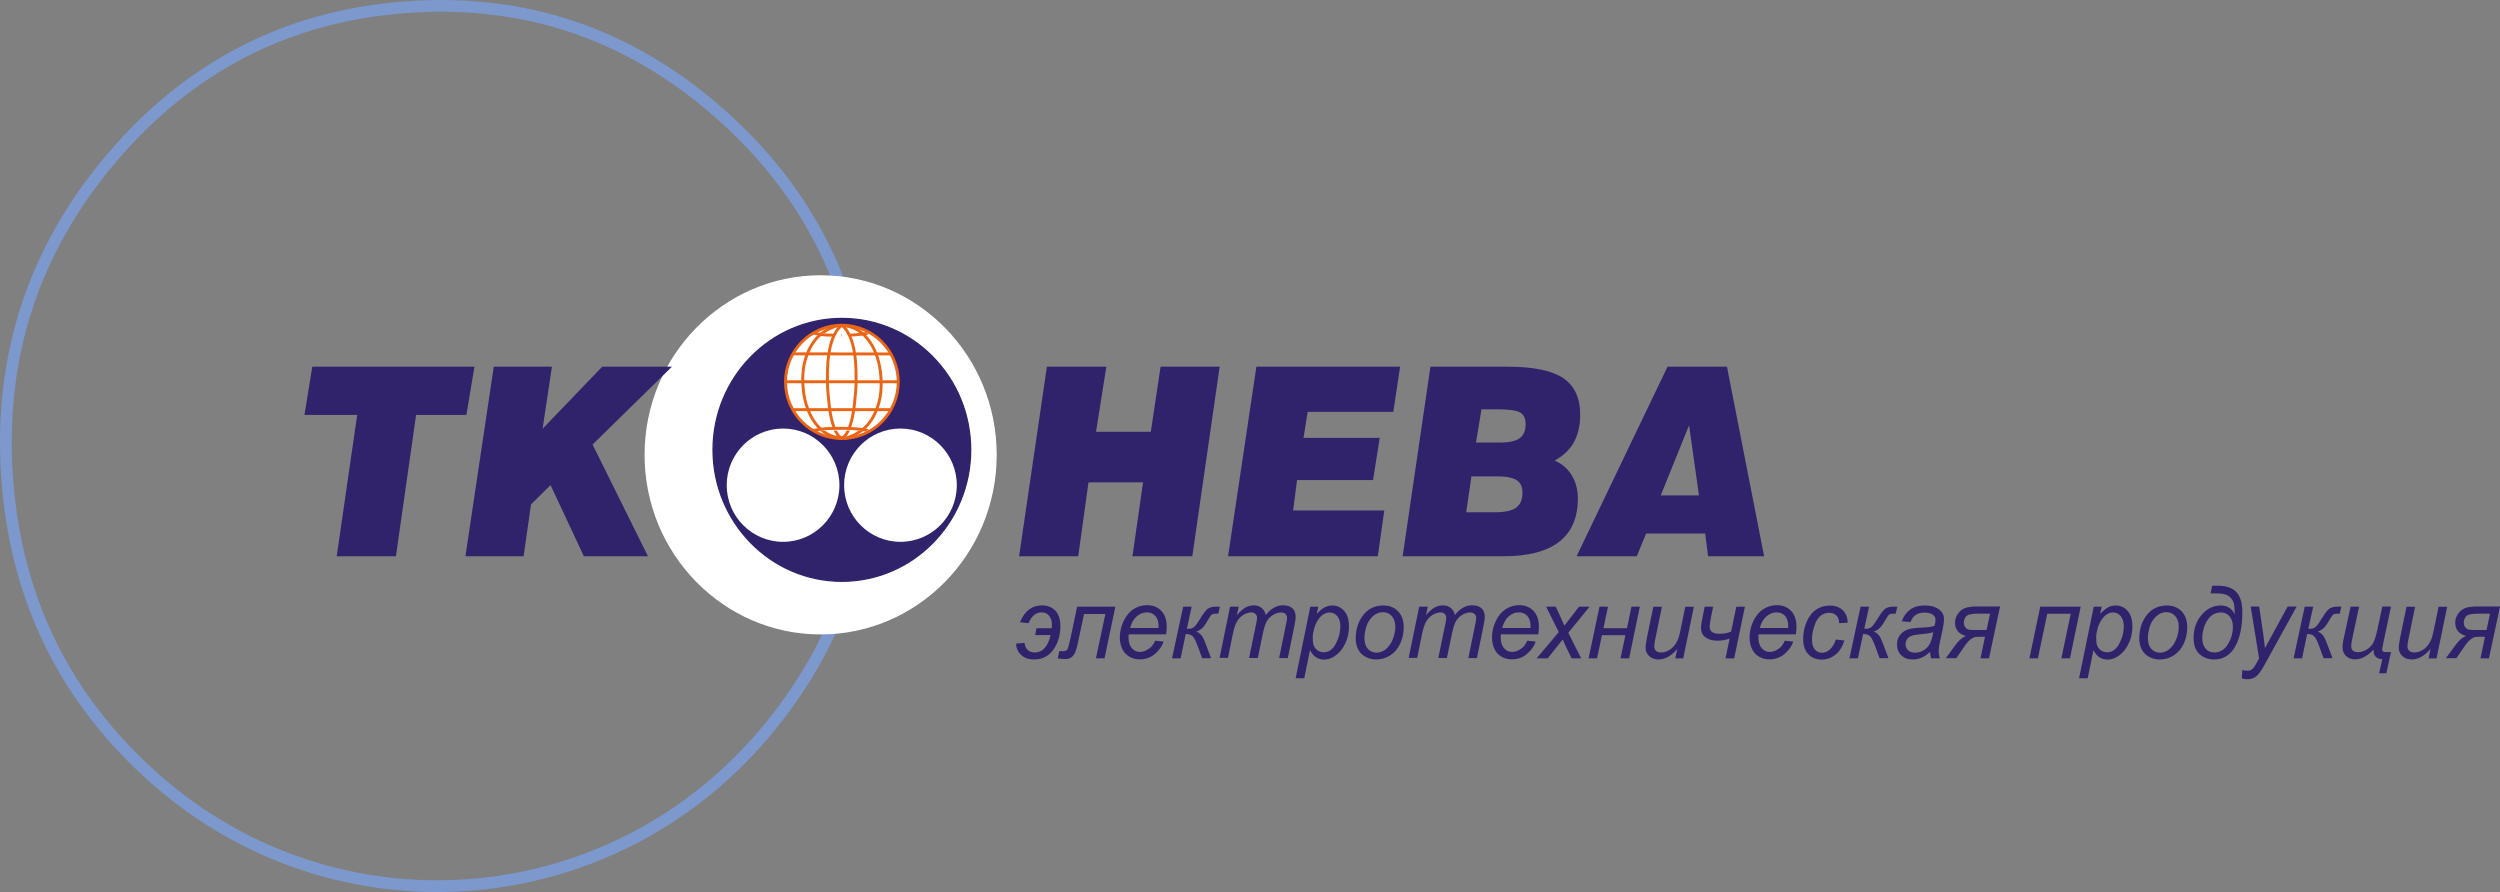<svg width="426" height="152" viewBox="0 0 426 152" fill="none" xmlns="http://www.w3.org/2000/svg">
<rect x="0" y="0" width="426" height="152" fill="#808080" stroke="none"/>
<path fill-rule="evenodd" clip-rule="evenodd" d="M26.522 132.783C11.133 119.226 2.705 102.126 1.223 81.483C-0.26 60.84 5.671 42.691 18.945 27.019C32.219 11.347 48.965 2.725 69.183 1.224C89.419 -0.276 107.213 5.744 122.603 19.301C137.956 32.822 146.384 49.922 147.866 70.565C149.349 91.207 143.454 109.392 130.18 125.064C103.669 156.336 57.211 159.843 26.522 132.783Z" stroke="#7C98CD" stroke-width="2" stroke-miterlimit="10"/>
<path fill-rule="evenodd" clip-rule="evenodd" d="M139.837 47.011C156.33 47.011 169.73 60.677 169.73 77.506C169.73 94.335 156.33 108 139.837 108C123.344 108 109.944 94.335 109.944 77.506C109.944 60.677 123.344 47.011 139.837 47.011Z" fill="white" stroke="white" stroke-width="0.216" stroke-miterlimit="10"/>
<path fill-rule="evenodd" clip-rule="evenodd" d="M57.374 94.787L60.864 70.709H51.876L53.214 62.484H80.847L79.472 70.709H70.9L67.465 94.787H57.374ZM79.31 94.787L84.138 62.484H94.048L92.457 73.059L102.62 62.484H114.501L100.974 75.752L110.414 94.787H99.492L93.813 82.657L90.486 85.947L89.22 94.787H79.31ZM173.654 94.787L178.392 62.484H188.52L186.765 73.583H196.097L197.761 62.484H207.833L203.168 94.787H192.968L194.777 82.188H185.481L183.727 94.787H173.654ZM209.262 94.787L214.09 62.484H238.576L237.419 70.185H222.825L222.12 74.614H235.104L233.965 81.808H221.017L220.348 86.978H235.882L234.779 94.787H209.262V94.787ZM251.506 75.409H255.648C257.185 75.409 258.288 75.156 258.957 74.668C259.626 74.18 259.97 73.385 259.97 72.264C259.97 71.324 259.662 70.673 259.066 70.311C258.451 69.95 257.239 69.751 255.449 69.751H252.447L251.506 75.409ZM249.843 87.285H254.816C256.443 87.285 257.619 87.032 258.342 86.508C259.066 85.984 259.427 85.134 259.427 83.959C259.427 82.965 259.102 82.242 258.451 81.826C257.8 81.392 256.66 81.175 255.069 81.175H250.729L249.843 87.285ZM239.01 94.787L243.748 62.484H256.914C261.272 62.484 264.419 63.135 266.354 64.419C268.289 65.72 269.265 67.799 269.265 70.655C269.265 72.499 268.903 74.053 268.198 75.337C267.511 76.602 266.408 77.65 264.925 78.482C266.191 79.042 267.167 79.892 267.836 81.013C268.524 82.151 268.867 83.453 268.867 84.935C268.867 88.207 267.8 90.665 265.702 92.31C263.587 93.955 260.44 94.787 256.245 94.787H239.01V94.787ZM268.65 94.787L284.148 62.484H294.275L300.605 94.787H291.056L290.568 90.918H280.495L278.904 94.787H268.65ZM282.991 84.411H289.501L287.819 72.463L282.991 84.411Z" fill="#30236C"/>
<path fill-rule="evenodd" clip-rule="evenodd" d="M143.454 54.26C155.57 54.26 165.408 64.292 165.408 76.656C165.408 89.02 155.57 99.053 143.454 99.053C131.338 99.053 121.5 89.02 121.5 76.656C121.5 64.292 131.338 54.26 143.454 54.26Z" fill="#30236C" stroke="#30236C" stroke-width="0.216" stroke-miterlimit="10"/>
<path fill-rule="evenodd" clip-rule="evenodd" d="M153.436 73.023C158.735 73.023 163.039 77.343 163.039 82.676C163.039 88.008 158.735 92.328 153.436 92.328C148.138 92.328 143.834 88.008 143.834 82.676C143.834 77.343 148.138 73.023 153.436 73.023Z" fill="white"/>
<path fill-rule="evenodd" clip-rule="evenodd" d="M133.435 73.023C138.734 73.023 143.038 77.343 143.038 82.676C143.038 88.008 138.734 92.328 133.435 92.328C128.137 92.328 123.833 88.008 123.833 82.676C123.833 77.343 128.137 73.023 133.435 73.023Z" fill="white"/>
<path fill-rule="evenodd" clip-rule="evenodd" d="M143.454 55.417C148.753 55.417 153.057 59.737 153.057 65.07C153.057 70.402 148.753 74.722 143.454 74.722C138.155 74.722 133.851 70.402 133.851 65.07C133.851 59.755 138.155 55.417 143.454 55.417Z" fill="white" stroke="#EB6516" stroke-width="0.5" stroke-miterlimit="10"/>
<path fill-rule="evenodd" clip-rule="evenodd" d="M143.472 55.489C147.161 55.525 149.512 59.213 150.018 63.298C150.217 64.853 150.217 66.479 149.91 67.98C149.458 70.167 148.409 72.083 147.017 73.186C145.895 74.071 144.394 74.704 143.581 74.704" fill="white"/>
<path d="M143.472 55.489C147.161 55.525 149.512 59.213 150.018 63.298C150.217 64.853 150.217 66.479 149.91 67.98C149.458 70.167 148.409 72.083 147.017 73.186C145.895 74.071 144.394 74.704 143.581 74.704" stroke="#EB6516" stroke-width="0.5" stroke-miterlimit="10"/>
<path fill-rule="evenodd" clip-rule="evenodd" d="M143.472 74.614C139.783 74.578 137.432 70.836 136.926 66.769C136.727 65.214 136.727 63.587 137.034 62.087C137.486 59.9 138.535 58.002 139.928 56.899C141.049 56.013 142.459 55.453 143.273 55.453" fill="white"/>
<path d="M143.472 74.614C139.783 74.578 137.432 70.836 136.926 66.769C136.727 65.214 136.727 63.587 137.034 62.087C137.486 59.9 138.535 58.002 139.928 56.899C141.049 56.013 142.459 55.453 143.273 55.453" stroke="#EB6516" stroke-width="0.5" stroke-miterlimit="10"/>
<path fill-rule="evenodd" clip-rule="evenodd" d="M138.698 56.772C139.295 56.899 140.127 57.062 140.723 57.08C143.002 57.17 145.244 57.224 147.595 56.827C147.631 56.827 147.848 56.791 147.848 56.772" fill="white"/>
<path d="M138.698 56.772C139.295 56.899 140.127 57.062 140.723 57.08C143.002 57.17 145.244 57.224 147.595 56.827C147.631 56.827 147.848 56.791 147.848 56.772" stroke="#EB6516" stroke-width="0.5" stroke-miterlimit="10"/>
<path fill-rule="evenodd" clip-rule="evenodd" d="M143.4 74.614C144.449 74.451 145.299 71.758 145.588 68.956C145.733 67.564 145.877 66.154 145.877 65.033C145.895 62.195 145.823 58.634 144.232 56.248C144.069 56.013 143.906 55.815 143.743 55.688C143.617 55.561 143.508 55.489 143.472 55.381" fill="white"/>
<path d="M143.4 74.614C144.449 74.451 145.299 71.758 145.588 68.956C145.733 67.564 145.877 66.154 145.877 65.033C145.895 62.195 145.823 58.634 144.232 56.248C144.069 56.013 143.906 55.815 143.743 55.688C143.617 55.561 143.508 55.489 143.472 55.381" stroke="#EB6516" stroke-width="0.5" stroke-miterlimit="10"/>
<path fill-rule="evenodd" clip-rule="evenodd" d="M143.472 74.614C142.423 74.451 141.573 71.758 141.284 68.956C141.139 67.564 140.995 66.154 140.995 65.033C140.976 62.195 141.049 58.634 142.64 56.248C142.803 56.013 142.966 55.815 143.128 55.688C143.255 55.561 143.364 55.489 143.4 55.381" fill="white"/>
<path d="M143.472 74.614C142.423 74.451 141.573 71.758 141.284 68.956C141.139 67.564 140.995 66.154 140.995 65.033C140.976 62.195 141.049 58.634 142.64 56.248C142.803 56.013 142.966 55.815 143.128 55.688C143.255 55.561 143.364 55.489 143.4 55.381" stroke="#EB6516" stroke-width="0.5" stroke-miterlimit="10"/>
<path d="M133.887 65.051H153.039" stroke="#EB6516" stroke-width="0.5" stroke-miterlimit="10"/>
<path d="M135.027 69.805H151.773" stroke="#EB6516" stroke-width="0.5" stroke-miterlimit="10"/>
<path d="M135.081 60.297L151.827 60.315" stroke="#EB6516" stroke-width="0.5" stroke-miterlimit="10"/>
<path fill-rule="evenodd" clip-rule="evenodd" d="M138.499 73.366C139.096 73.24 140.145 73.077 140.741 73.041C143.02 72.969 145.262 72.896 147.613 73.294C147.649 73.294 147.866 73.33 147.866 73.348" fill="white"/>
<path d="M138.499 73.366C139.096 73.24 140.145 73.077 140.741 73.041C143.02 72.969 145.262 72.896 147.613 73.294C147.649 73.294 147.866 73.33 147.866 73.348" stroke="#EB6516" stroke-width="0.5" stroke-miterlimit="10"/>
<path fill-rule="evenodd" clip-rule="evenodd" d="M176.385 108.235L176.62 107.042H179.224L179.242 106.373C179.242 105.831 179.098 105.361 178.79 104.963C178.501 104.566 178.067 104.349 177.524 104.349C176.512 104.349 175.77 104.963 175.264 106.193L173.799 106.03C174.595 104.114 175.843 103.156 177.542 103.156C178.519 103.156 179.279 103.463 179.857 104.078C180.418 104.692 180.689 105.56 180.689 106.681C180.689 108.235 180.291 109.573 179.496 110.694C178.7 111.814 177.615 112.375 176.204 112.375C175.3 112.375 174.577 112.122 174.016 111.616C173.455 111.109 173.166 110.459 173.148 109.663L174.595 109.555C174.631 110.061 174.794 110.459 175.119 110.748C175.445 111.037 175.843 111.182 176.331 111.182C176.982 111.182 177.542 110.947 177.995 110.441C178.447 109.953 178.79 109.211 179.025 108.217H176.385V108.235ZM183.546 103.373H190.057L188.212 112.176H186.747L188.357 104.62H184.722L183.601 109.88C183.402 110.784 183.149 111.417 182.841 111.76C182.516 112.122 182.082 112.302 181.521 112.302C181.195 112.302 180.761 112.266 180.237 112.194L180.508 110.947C180.743 110.965 180.942 110.965 181.123 110.965C181.503 110.965 181.738 110.874 181.865 110.676C181.973 110.495 182.154 109.898 182.371 108.94L183.546 103.373ZM196.838 109.175L198.267 109.32C198.068 110.043 197.58 110.73 196.856 111.381C196.115 112.031 195.229 112.357 194.216 112.357C193.583 112.357 192.986 112.212 192.462 111.905C191.937 111.597 191.522 111.164 191.232 110.585C190.961 110.007 190.816 109.356 190.816 108.615C190.816 107.657 191.033 106.717 191.467 105.813C191.901 104.909 192.462 104.24 193.167 103.789C193.854 103.355 194.614 103.12 195.428 103.12C196.458 103.12 197.272 103.445 197.887 104.096C198.502 104.747 198.809 105.632 198.809 106.771C198.809 107.205 198.773 107.639 198.701 108.091H192.335C192.317 108.271 192.299 108.416 192.299 108.561C192.299 109.392 192.48 110.007 192.86 110.441C193.239 110.874 193.692 111.091 194.216 111.091C194.722 111.091 195.211 110.929 195.699 110.585C196.187 110.314 196.567 109.826 196.838 109.175ZM192.57 107.006H197.417C197.417 106.843 197.417 106.735 197.417 106.681C197.417 105.922 197.236 105.343 196.856 104.945C196.495 104.548 196.006 104.349 195.428 104.349C194.795 104.349 194.216 104.566 193.71 105.018C193.203 105.452 192.824 106.102 192.57 107.006ZM201.612 103.373H203.059L202.245 107.133L202.499 107.151C202.896 107.151 203.24 107.042 203.493 106.825C203.746 106.608 204.108 106.102 204.578 105.325C205.066 104.512 205.482 103.987 205.808 103.734C206.152 103.499 206.604 103.373 207.182 103.373H207.87L207.598 104.566H207.255C206.893 104.566 206.64 104.62 206.495 104.71C206.35 104.819 206.152 105.108 205.88 105.578C205.519 106.229 205.193 106.699 204.922 106.97C204.651 107.241 204.289 107.476 203.855 107.621C204.217 107.765 204.506 107.982 204.723 108.253C204.94 108.524 205.157 108.94 205.356 109.483L206.369 112.158H204.849L204.036 109.952C203.728 109.139 203.457 108.615 203.186 108.38C202.914 108.145 202.553 108.036 202.046 108.036L201.178 112.176H199.714L201.612 103.373ZM207.797 112.176L209.606 103.373H211.07L210.763 104.819C211.306 104.204 211.794 103.77 212.228 103.517C212.662 103.282 213.132 103.156 213.638 103.156C214.181 103.156 214.615 103.3 214.977 103.59C215.338 103.879 215.573 104.277 215.682 104.801C216.116 104.24 216.586 103.843 217.074 103.554C217.563 103.282 218.069 103.138 218.611 103.138C219.335 103.138 219.877 103.319 220.239 103.662C220.601 104.005 220.782 104.494 220.782 105.126C220.782 105.397 220.727 105.849 220.601 106.464L219.443 112.14H217.96L219.154 106.319C219.263 105.849 219.317 105.506 219.317 105.307C219.317 105.018 219.226 104.783 219.046 104.62C218.865 104.457 218.611 104.367 218.286 104.367C217.852 104.367 217.4 104.512 216.948 104.765C216.496 105.036 216.134 105.397 215.881 105.831C215.628 106.265 215.411 106.952 215.212 107.856L214.326 112.122H212.843L214.072 106.175C214.163 105.777 214.199 105.488 214.199 105.307C214.199 105.018 214.109 104.783 213.928 104.62C213.747 104.439 213.53 104.349 213.241 104.349C212.825 104.349 212.391 104.494 211.92 104.747C211.468 105.018 211.089 105.397 210.799 105.885C210.51 106.373 210.275 107.06 210.094 107.946L209.244 112.104H207.797V112.176ZM220.782 115.556L223.277 103.373H224.633L224.38 104.602C224.887 104.06 225.339 103.698 225.737 103.481C226.134 103.282 226.568 103.174 227.003 103.174C227.834 103.174 228.503 103.481 229.046 104.096C229.589 104.71 229.86 105.578 229.86 106.717C229.86 107.639 229.715 108.47 229.408 109.229C229.1 109.989 228.739 110.585 228.305 111.055C227.871 111.507 227.437 111.85 226.984 112.067C226.532 112.284 226.08 112.393 225.628 112.393C224.597 112.393 223.784 111.869 223.223 110.784L222.246 115.574H220.782V115.556ZM223.693 108.579C223.693 109.229 223.747 109.699 223.838 109.952C223.982 110.314 224.199 110.603 224.507 110.82C224.814 111.037 225.176 111.146 225.574 111.146C226.424 111.146 227.111 110.657 227.617 109.699C228.142 108.723 228.395 107.729 228.395 106.717C228.395 105.976 228.214 105.397 227.871 104.982C227.527 104.584 227.093 104.367 226.568 104.367C226.189 104.367 225.845 104.475 225.52 104.674C225.194 104.873 224.905 105.18 224.633 105.578C224.362 105.976 224.127 106.464 223.946 107.042C223.784 107.639 223.693 108.145 223.693 108.579ZM231.017 108.832C231.017 107.115 231.505 105.687 232.5 104.566C233.314 103.644 234.399 103.174 235.719 103.174C236.768 103.174 237.6 103.517 238.233 104.168C238.866 104.837 239.191 105.723 239.191 106.861C239.191 107.874 238.992 108.814 238.594 109.681C238.197 110.549 237.618 111.218 236.876 111.688C236.135 112.158 235.357 112.375 234.544 112.375C233.874 112.375 233.26 112.23 232.717 111.941C232.175 111.652 231.741 111.236 231.451 110.694C231.162 110.151 231.017 109.537 231.017 108.832ZM232.5 108.687C232.5 109.519 232.699 110.151 233.079 110.567C233.477 111.001 233.965 111.218 234.562 111.218C234.887 111.218 235.195 111.146 235.502 111.019C235.809 110.892 236.099 110.694 236.37 110.422C236.641 110.151 236.858 109.862 237.057 109.519C237.238 109.175 237.401 108.814 237.509 108.416C237.672 107.874 237.763 107.35 237.763 106.843C237.763 106.048 237.564 105.433 237.166 104.982C236.768 104.548 236.28 104.313 235.683 104.313C235.231 104.313 234.797 104.421 234.417 104.656C234.037 104.873 233.694 105.217 233.386 105.632C233.079 106.066 232.862 106.572 232.717 107.133C232.572 107.729 232.5 108.235 232.5 108.687ZM240.023 112.176L241.831 103.373H243.296L242.989 104.819C243.531 104.204 244.02 103.77 244.454 103.517C244.888 103.282 245.358 103.156 245.864 103.156C246.407 103.156 246.841 103.3 247.202 103.59C247.564 103.879 247.799 104.277 247.908 104.801C248.342 104.24 248.812 103.843 249.3 103.554C249.788 103.282 250.295 103.138 250.837 103.138C251.561 103.138 252.103 103.319 252.465 103.662C252.827 104.005 253.007 104.494 253.007 105.126C253.007 105.397 252.953 105.849 252.827 106.464L251.669 112.14H250.204L251.398 106.319C251.506 105.849 251.543 105.506 251.543 105.307C251.543 105.018 251.452 104.783 251.271 104.62C251.091 104.457 250.837 104.367 250.512 104.367C250.078 104.367 249.626 104.512 249.174 104.765C248.722 105.036 248.36 105.397 248.107 105.831C247.853 106.265 247.636 106.952 247.438 107.856L246.551 112.122H245.087L246.316 106.175C246.407 105.777 246.443 105.488 246.443 105.307C246.443 105.018 246.353 104.783 246.172 104.62C245.991 104.439 245.774 104.349 245.484 104.349C245.069 104.349 244.635 104.494 244.164 104.747C243.712 105.018 243.332 105.397 243.043 105.885C242.754 106.373 242.519 107.06 242.338 107.946L241.488 112.104H240.023V112.176ZM260.241 109.175L261.67 109.32C261.471 110.043 260.983 110.73 260.259 111.381C259.518 112.031 258.632 112.357 257.619 112.357C256.986 112.357 256.389 112.212 255.865 111.905C255.34 111.597 254.924 111.164 254.653 110.585C254.382 110.007 254.237 109.356 254.237 108.615C254.237 107.657 254.454 106.717 254.888 105.813C255.322 104.909 255.883 104.24 256.588 103.789C257.275 103.355 258.035 103.12 258.849 103.12C259.879 103.12 260.693 103.445 261.308 104.096C261.923 104.747 262.23 105.632 262.23 106.771C262.23 107.205 262.194 107.639 262.122 108.091H255.756C255.738 108.271 255.72 108.416 255.72 108.561C255.72 109.392 255.901 110.007 256.281 110.441C256.66 110.874 257.113 111.091 257.637 111.091C258.143 111.091 258.632 110.929 259.12 110.585C259.59 110.314 259.97 109.826 260.241 109.175ZM255.955 107.006H260.802C260.802 106.843 260.802 106.735 260.802 106.681C260.802 105.922 260.621 105.343 260.241 104.945C259.879 104.548 259.391 104.349 258.812 104.349C258.179 104.349 257.619 104.566 257.094 105.018C256.606 105.452 256.226 106.102 255.955 107.006ZM261.851 112.176L265.612 107.711L263.46 103.373H265.088L265.829 104.945C266.1 105.542 266.354 106.102 266.571 106.626L269.066 103.373H270.875L267.24 107.82L269.428 112.176H267.8L266.932 110.386C266.751 110.007 266.534 109.537 266.299 108.958L263.731 112.176H261.851V112.176ZM272.556 103.373H274.003L273.225 107.042H277.24L278 103.373H279.428L277.602 112.176H276.137L276.969 108.235H272.972L272.14 112.176H270.694L272.556 103.373ZM285.812 110.585C284.781 111.778 283.714 112.375 282.629 112.375C281.96 112.375 281.418 112.176 281.02 111.796C280.604 111.399 280.405 110.929 280.405 110.368C280.405 110.007 280.495 109.356 280.676 108.47L281.725 103.391H283.19L282.032 109.031C281.942 109.501 281.888 109.862 281.888 110.133C281.888 110.459 281.996 110.73 282.177 110.911C282.376 111.091 282.665 111.182 283.045 111.182C283.461 111.182 283.859 111.073 284.257 110.874C284.655 110.676 284.998 110.386 285.269 110.043C285.559 109.699 285.794 109.284 285.975 108.814C286.101 108.506 286.228 107.982 286.391 107.205L287.168 103.391H288.633L286.825 112.194H285.468L285.812 110.585ZM290.478 103.373H291.924L291.617 104.855C291.418 105.795 291.328 106.446 291.328 106.825C291.328 107.205 291.472 107.512 291.762 107.711C292.051 107.91 292.485 108 293.046 108C293.751 108 294.384 107.874 294.981 107.621L295.867 103.391H297.332L295.505 112.194H294.022L294.727 108.814C294.004 109.067 293.317 109.175 292.684 109.175C291.798 109.175 291.111 108.976 290.604 108.597C290.098 108.217 289.845 107.675 289.845 106.97C289.845 106.663 289.971 105.849 290.243 104.53L290.478 103.373ZM304.131 109.175L305.56 109.32C305.361 110.043 304.873 110.73 304.149 111.381C303.408 112.031 302.522 112.357 301.509 112.357C300.876 112.357 300.279 112.212 299.755 111.905C299.23 111.597 298.814 111.164 298.543 110.585C298.272 110.007 298.127 109.356 298.127 108.615C298.127 107.657 298.344 106.717 298.778 105.813C299.212 104.909 299.773 104.24 300.478 103.789C301.165 103.355 301.925 103.12 302.739 103.12C303.77 103.12 304.583 103.445 305.198 104.096C305.813 104.747 306.12 105.632 306.12 106.771C306.12 107.205 306.084 107.639 306.012 108.091H299.664C299.646 108.271 299.628 108.416 299.628 108.561C299.628 109.392 299.809 110.007 300.189 110.441C300.569 110.874 301.021 111.091 301.545 111.091C302.052 111.091 302.54 110.929 303.028 110.585C303.48 110.314 303.86 109.826 304.131 109.175ZM299.863 107.006H304.71C304.71 106.843 304.71 106.735 304.71 106.681C304.71 105.922 304.529 105.343 304.167 104.945C303.806 104.548 303.317 104.349 302.739 104.349C302.106 104.349 301.545 104.566 301.021 105.018C300.496 105.452 300.117 106.102 299.863 107.006ZM312.83 108.976L314.294 109.139C313.933 110.242 313.408 111.055 312.721 111.597C312.034 112.122 311.274 112.393 310.406 112.393C309.466 112.393 308.706 112.085 308.128 111.471C307.549 110.856 307.26 109.989 307.26 108.868C307.26 107.91 307.441 106.952 307.82 106.03C308.2 105.108 308.725 104.403 309.43 103.915C310.117 103.427 310.913 103.192 311.817 103.192C312.739 103.192 313.481 103.463 314.023 103.987C314.566 104.53 314.837 105.235 314.837 106.102L313.39 106.193C313.39 105.632 313.228 105.198 312.92 104.891C312.613 104.584 312.197 104.421 311.69 104.421C311.094 104.421 310.587 104.62 310.153 105C309.719 105.379 309.376 105.958 309.141 106.735C308.887 107.512 308.761 108.253 308.761 108.976C308.761 109.736 308.923 110.296 309.249 110.676C309.575 111.055 309.972 111.236 310.443 111.236C310.913 111.236 311.383 111.055 311.817 110.676C312.233 110.296 312.576 109.736 312.83 108.976ZM317.043 103.373H318.49L317.676 107.133L317.929 107.151C318.327 107.151 318.671 107.042 318.924 106.825C319.177 106.608 319.539 106.102 320.009 105.325C320.497 104.512 320.913 103.987 321.239 103.734C321.582 103.499 322.034 103.373 322.613 103.373H323.3L323.029 104.566H322.686C322.324 104.566 322.071 104.62 321.926 104.71C321.781 104.819 321.582 105.108 321.311 105.578C320.949 106.229 320.624 106.699 320.353 106.97C320.081 107.241 319.72 107.476 319.286 107.621C319.647 107.765 319.937 107.982 320.154 108.253C320.371 108.524 320.588 108.94 320.787 109.483L321.799 112.158H320.28L319.467 109.952C319.159 109.139 318.888 108.615 318.617 108.38C318.363 108.145 317.966 108.036 317.477 108.036L316.591 112.176H315.144L317.043 103.373ZM328.888 111.091C328.382 111.543 327.894 111.869 327.424 112.067C326.953 112.284 326.447 112.375 325.904 112.375C325.109 112.375 324.458 112.14 323.969 111.652C323.481 111.182 323.246 110.567 323.246 109.808C323.246 109.32 323.355 108.886 323.572 108.506C323.789 108.127 324.078 107.82 324.44 107.585C324.801 107.35 325.253 107.187 325.778 107.096C326.103 107.024 326.736 106.988 327.659 106.934C328.581 106.898 329.25 106.789 329.648 106.645C329.756 106.229 329.811 105.903 329.811 105.632C329.811 105.289 329.684 105.018 329.431 104.801C329.087 104.53 328.599 104.385 327.93 104.385C327.315 104.385 326.809 104.53 326.411 104.801C326.013 105.09 325.724 105.488 325.561 105.994L324.06 105.867C324.367 105 324.856 104.331 325.507 103.861C326.158 103.391 326.99 103.174 328.002 103.174C329.069 103.174 329.919 103.427 330.534 103.951C331.004 104.331 331.257 104.837 331.257 105.47C331.257 105.94 331.185 106.482 331.058 107.096L330.588 109.284C330.444 109.971 330.353 110.549 330.353 110.983C330.353 111.254 330.407 111.652 330.534 112.176H329.051C328.979 111.887 328.925 111.525 328.888 111.091ZM329.431 107.711C329.232 107.783 328.997 107.856 328.762 107.892C328.527 107.946 328.129 107.982 327.586 108.036C326.736 108.109 326.121 108.217 325.778 108.326C325.416 108.452 325.163 108.633 324.982 108.904C324.801 109.157 324.711 109.446 324.711 109.772C324.711 110.187 324.856 110.531 325.145 110.82C325.434 111.091 325.832 111.218 326.357 111.218C326.845 111.218 327.315 111.091 327.767 110.82C328.219 110.549 328.581 110.187 328.834 109.718C329.087 109.248 329.286 108.579 329.431 107.711ZM340.806 103.373L338.925 112.176H337.478L338.238 108.506H337.75C337.135 108.506 336.737 108.524 336.538 108.561C336.339 108.597 336.104 108.723 335.796 108.94C335.507 109.157 335.236 109.446 334.983 109.79L333.355 112.158H331.565L333.21 109.916C333.771 109.139 334.368 108.633 334.983 108.362C334.368 108.199 333.916 107.928 333.608 107.548C333.301 107.169 333.138 106.699 333.138 106.102C333.138 105.596 333.283 105.126 333.572 104.674C333.861 104.222 334.241 103.879 334.729 103.662C335.218 103.445 335.977 103.337 337.008 103.337H340.806V103.373ZM339.106 104.566H337.08C335.959 104.566 335.272 104.728 335.019 105.036C334.766 105.343 334.639 105.687 334.639 106.066C334.639 106.392 334.711 106.663 334.874 106.88C335.037 107.096 335.218 107.223 335.435 107.277C335.652 107.331 336.013 107.35 336.52 107.35H338.509L339.106 104.566ZM347.66 103.373H354.55L352.723 112.176H351.258L352.85 104.584H348.853L347.262 112.176H345.815L347.66 103.373ZM354.278 115.556L356.774 103.373H358.13L357.877 104.602C358.384 104.06 358.836 103.698 359.233 103.481C359.631 103.282 360.065 103.174 360.499 103.174C361.331 103.174 362 103.481 362.543 104.096C363.085 104.71 363.357 105.578 363.357 106.717C363.357 107.639 363.212 108.47 362.905 109.229C362.597 109.989 362.235 110.585 361.801 111.055C361.367 111.507 360.933 111.85 360.481 112.067C360.029 112.284 359.577 112.393 359.125 112.393C358.094 112.393 357.28 111.869 356.72 110.784L355.743 115.574H354.278V115.556ZM357.19 108.579C357.19 109.229 357.244 109.699 357.335 109.952C357.461 110.314 357.696 110.603 358.004 110.82C358.311 111.037 358.673 111.146 359.071 111.146C359.921 111.146 360.608 110.657 361.114 109.699C361.639 108.723 361.892 107.729 361.892 106.717C361.892 105.976 361.711 105.397 361.367 104.982C361.024 104.584 360.59 104.367 360.065 104.367C359.686 104.367 359.342 104.475 359.016 104.674C358.691 104.873 358.402 105.18 358.13 105.578C357.859 105.976 357.624 106.464 357.443 107.042C357.28 107.639 357.19 108.145 357.19 108.579ZM364.532 108.832C364.532 107.115 365.02 105.687 366.015 104.566C366.829 103.644 367.914 103.174 369.234 103.174C370.265 103.174 371.115 103.517 371.748 104.168C372.381 104.837 372.706 105.723 372.706 106.861C372.706 107.874 372.507 108.814 372.109 109.681C371.712 110.549 371.133 111.218 370.391 111.688C369.65 112.158 368.872 112.375 368.059 112.375C367.389 112.375 366.775 112.23 366.232 111.941C365.69 111.652 365.255 111.236 364.966 110.694C364.677 110.151 364.532 109.537 364.532 108.832ZM365.997 108.687C365.997 109.519 366.196 110.151 366.576 110.567C366.973 111.001 367.462 111.218 368.059 111.218C368.384 111.218 368.691 111.146 368.999 111.019C369.306 110.892 369.596 110.694 369.867 110.422C370.138 110.151 370.355 109.862 370.554 109.519C370.735 109.175 370.898 108.814 371.006 108.416C371.169 107.874 371.259 107.35 371.259 106.843C371.259 106.048 371.06 105.433 370.663 104.982C370.265 104.548 369.776 104.313 369.18 104.313C368.728 104.313 368.294 104.421 367.914 104.656C367.534 104.873 367.19 105.217 366.883 105.632C366.576 106.066 366.359 106.572 366.214 107.133C366.069 107.729 365.997 108.235 365.997 108.687ZM376.685 101.113L376.956 99.812H378.023C379.379 99.812 380.41 100.173 381.079 100.896C381.766 101.619 382.092 102.758 382.092 104.313C382.092 106.825 381.676 108.796 380.844 110.224C380.012 111.652 378.837 112.375 377.299 112.375C376.287 112.375 375.455 112.067 374.786 111.453C374.117 110.838 373.791 109.916 373.791 108.705C373.791 107.151 374.243 105.849 375.147 104.783C376.052 103.716 377.155 103.174 378.421 103.174C378.963 103.174 379.452 103.3 379.849 103.554C380.247 103.807 380.555 104.186 380.79 104.692C380.79 103.933 380.754 103.355 380.681 102.975C380.609 102.596 380.446 102.27 380.193 101.963C379.94 101.656 379.632 101.439 379.234 101.312C378.855 101.186 378.312 101.113 377.607 101.113H376.685ZM375.274 108.778C375.274 109.501 375.455 110.061 375.817 110.513C376.178 110.947 376.685 111.182 377.336 111.182C378.294 111.182 379.054 110.712 379.632 109.772C380.211 108.85 380.482 107.838 380.482 106.771C380.482 106.084 380.301 105.506 379.94 105.054C379.578 104.602 379.09 104.367 378.439 104.367C377.462 104.367 376.685 104.819 376.106 105.741C375.545 106.645 375.274 107.657 375.274 108.778ZM382.001 115.574L382.092 114.164C382.399 114.255 382.689 114.291 382.978 114.291C383.267 114.291 383.52 114.218 383.701 114.092C383.936 113.911 384.208 113.568 384.479 113.062L384.949 112.194L383.52 103.355H384.967L385.618 107.801C385.745 108.687 385.853 109.555 385.944 110.441L389.814 103.355H391.351L385.853 113.333C385.329 114.309 384.841 114.942 384.443 115.267C384.027 115.574 383.557 115.737 383.014 115.737C382.652 115.755 382.327 115.701 382.001 115.574ZM392.725 103.373H394.172L393.34 107.133L393.593 107.151C393.991 107.151 394.335 107.042 394.588 106.825C394.841 106.608 395.203 106.102 395.673 105.325C396.161 104.512 396.577 103.987 396.903 103.734C397.246 103.499 397.698 103.373 398.277 103.373H398.964L398.693 104.566H398.349C397.988 104.566 397.735 104.62 397.59 104.71C397.445 104.819 397.246 105.108 396.975 105.578C396.613 106.229 396.288 106.699 396.017 106.97C395.745 107.241 395.384 107.476 394.95 107.621C395.311 107.765 395.601 107.982 395.818 108.253C396.035 108.524 396.252 108.94 396.451 109.483L397.463 112.158H395.944L395.13 109.952C394.823 109.139 394.552 108.615 394.28 108.38C394.027 108.145 393.648 108.036 393.141 108.036L392.273 112.176H390.826L392.725 103.373ZM400.538 103.373H401.984L400.827 108.832C400.7 109.392 400.646 109.826 400.646 110.133C400.646 110.459 400.736 110.712 400.935 110.874C401.134 111.037 401.424 111.127 401.822 111.127C402.274 111.127 402.726 111.001 403.178 110.748C403.63 110.495 403.992 110.151 404.281 109.736C404.57 109.32 404.842 108.488 405.113 107.259L405.945 103.355H407.428L406.107 109.609C405.981 110.242 405.909 110.603 405.909 110.657C405.909 110.965 406.089 111.109 406.451 111.109H407.428L406.632 114.725H405.402L405.945 112.32C405.511 112.32 405.167 112.212 404.896 111.977C404.625 111.76 404.48 111.453 404.48 111.037C404.48 110.947 404.48 110.838 404.48 110.694L404.227 110.929C403.25 111.869 402.274 112.357 401.315 112.357C400.7 112.357 400.176 112.176 399.778 111.796C399.362 111.417 399.163 110.911 399.163 110.242C399.163 109.934 399.217 109.483 399.344 108.904L400.538 103.373ZM414.155 110.585C413.124 111.778 412.057 112.375 410.972 112.375C410.303 112.375 409.76 112.176 409.363 111.796C408.947 111.399 408.748 110.929 408.748 110.368C408.748 110.007 408.838 109.356 409.019 108.47L410.068 103.391H411.533L410.375 109.031C410.285 109.501 410.231 109.862 410.231 110.133C410.231 110.459 410.339 110.73 410.538 110.911C410.737 111.091 411.026 111.182 411.406 111.182C411.822 111.182 412.22 111.073 412.618 110.874C413.016 110.676 413.359 110.386 413.63 110.043C413.92 109.699 414.155 109.284 414.336 108.814C414.462 108.506 414.589 107.982 414.752 107.205L415.529 103.391H416.994L415.186 112.194H413.829L414.155 110.585ZM426 103.373L424.119 112.176H422.672L423.432 108.506H422.944C422.329 108.506 421.931 108.524 421.732 108.561C421.533 108.597 421.298 108.723 421.009 108.94C420.719 109.157 420.448 109.446 420.195 109.79L418.567 112.158H416.777L418.423 109.916C418.983 109.139 419.58 108.633 420.213 108.362C419.598 108.199 419.146 107.928 418.839 107.548C418.531 107.169 418.368 106.699 418.368 106.102C418.368 105.596 418.513 105.126 418.803 104.674C419.092 104.222 419.472 103.879 419.96 103.662C420.448 103.445 421.208 103.337 422.238 103.337H426V103.373ZM424.3 104.566H422.275C421.153 104.566 420.466 104.728 420.213 105.036C419.96 105.343 419.833 105.687 419.833 106.066C419.833 106.392 419.906 106.663 420.068 106.88C420.231 107.096 420.412 107.223 420.629 107.277C420.846 107.331 421.208 107.35 421.714 107.35H423.703L424.3 104.566Z" fill="#30236C"/>
</svg>
